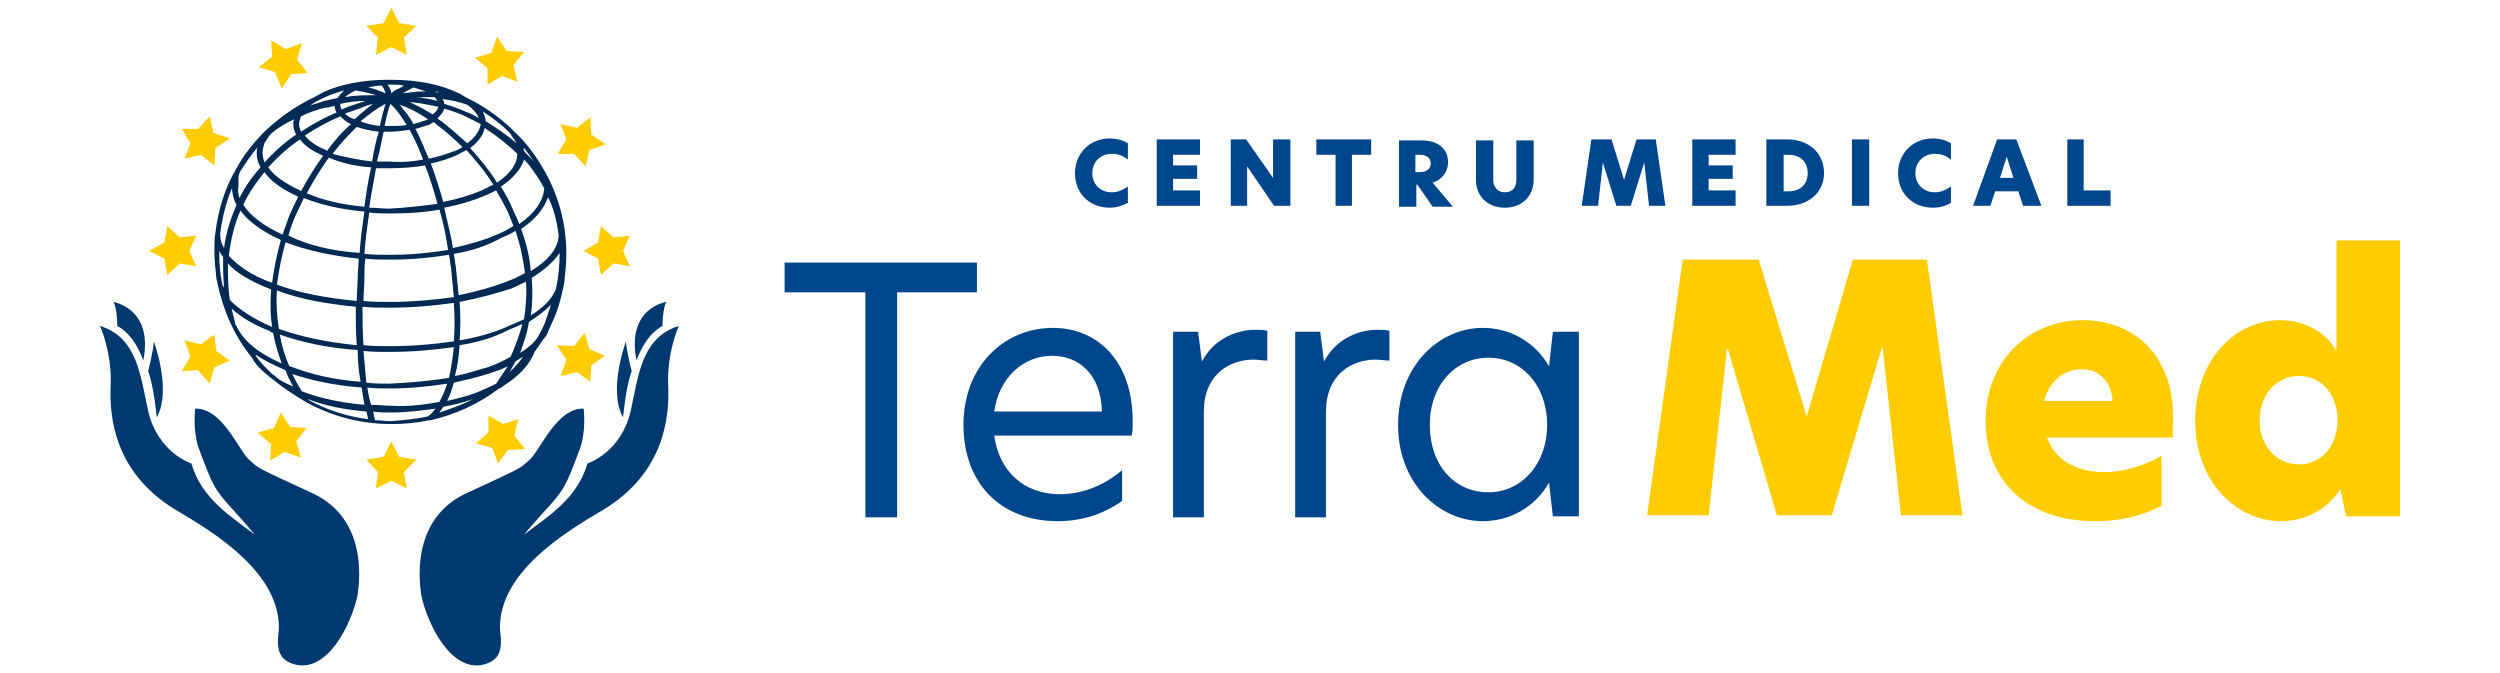 <svg xmlns="http://www.w3.org/2000/svg" xmlns:xlink="http://www.w3.org/1999/xlink" id="Layer_1" x="0px" y="0px" viewBox="0 0 260 70" style="enable-background:new 0 0 260 70;" xml:space="preserve">
<style type="text/css">
	.st0{fill-rule:evenodd;clip-rule:evenodd;fill:#00468C;}
	.st1{fill-rule:evenodd;clip-rule:evenodd;fill:#FFCC00;}
	.st2{fill-rule:evenodd;clip-rule:evenodd;fill:#002A54;}
	.st3{fill-rule:evenodd;clip-rule:evenodd;fill:#003870;}
</style>
<g>
	<path class="st0" d="M117.3,21.1v-1.7c-0.6,0.4-1.1,0.6-1.7,0.6c-1.1,0-2-0.8-2-2c0-1.2,0.9-2,2-2c0.7,0,1.2,0.2,1.7,0.6v-1.7   c-0.5-0.3-1.1-0.5-1.9-0.5c-2,0-3.6,1.5-3.6,3.6c0,2.2,1.6,3.6,3.6,3.6C116.1,21.6,116.7,21.4,117.3,21.1L117.3,21.1z M120.3,21.4   h4.5v-1.6h-2.8v-1.2h2.5v-1.4h-2.5v-1.1h2.8v-1.6h-4.5V21.4L120.3,21.4z M134.1,14.5h-1.7v4h0l-2.8-4H128v6.9h1.7v-4.1h0l2.8,4.1   h1.7V14.5L134.1,14.5z M138.9,21.4h1.7v-5.3h2v-1.6h-5.7v1.6h2V21.4L138.9,21.4z M149,19c1.2-0.4,1.6-1.4,1.6-2.1   c0-1.5-1.1-2.3-2.8-2.3h-2.3v6.9h1.8v-2.3h0.1l1.6,2.3h2.1L149,19L149,19z M147.2,17.8v-1.7h0.5c0.6,0,1.1,0.3,1.1,0.9   c0,0.5-0.4,0.9-1.1,0.9H147.2L147.2,17.8z M156.5,21.6c1.8,0,3-1.2,3-2.9v-4.1h-1.8v4.1c0,0.9-0.5,1.3-1.2,1.3   c-0.7,0-1.2-0.5-1.2-1.3v-4.1h-1.8v4.1C153.5,20.4,154.7,21.6,156.5,21.6L156.5,21.6z M166.7,16.9L166.7,16.9l1.4,4.5h1.5l1.4-4.5   h0l0.5,4.5h1.7l-1-6.9h-2l-1.3,4.2h0l-1.3-4.2h-2.1l-1,6.9h1.7L166.7,16.9L166.7,16.9z M176,21.4h4.5v-1.6h-2.8v-1.2h2.5v-1.4h-2.5   v-1.1h2.8v-1.6H176V21.4L176,21.4z M185.9,14.5h-2.2v6.9h2.2c2.2,0,3.8-1.4,3.8-3.4C189.7,15.9,188.1,14.5,185.9,14.5L185.9,14.5z    M185.5,16.1h0.5c1.2,0,2,0.7,2,1.9c0,1.2-0.8,1.9-2,1.9h-0.5V16.1L185.5,16.1z M192.6,21.4h1.8v-6.9h-1.8V21.4L192.6,21.4z    M202.9,21.1v-1.7c-0.6,0.4-1.1,0.6-1.7,0.6c-1.1,0-2-0.8-2-2c0-1.2,0.9-2,2-2c0.7,0,1.2,0.2,1.7,0.6v-1.7   c-0.5-0.3-1.1-0.5-1.9-0.5c-2,0-3.6,1.5-3.6,3.6c0,2.2,1.6,3.6,3.6,3.6C201.8,21.6,202.4,21.4,202.9,21.1L202.9,21.1z M212.3,21.4   l-2.6-6.9h-2l-2.5,6.9h1.8l0.5-1.5h2.4l0.5,1.5H212.3L212.3,21.4z M208.7,16.3l0.7,2.2H208L208.7,16.3L208.7,16.3z M215,21.4h4.5   v-1.6h-2.8v-5.3H215V21.4z"></path>
	<g>
		<path class="st0" d="M90,53.8h3.3V30.4h8.3v-3.1h-20v3.1H90V53.8L90,53.8z M117.8,43.8c0,0.6,0,1-0.1,1.5h-14.3    c0.5,3.8,3.2,6.1,6.8,6.1c2.2,0,4.5-0.8,6.5-2.5v3.2c-2,1.4-4.2,2.1-6.7,2.1c-6,0-9.8-4-9.8-10c0-6.2,4.3-10.1,9.3-10.1    C114.1,34.1,117.8,37.5,117.8,43.8L117.8,43.8z M103.4,42.8h11.2c-0.1-4-2.5-5.8-5.2-5.8C106.5,37,103.9,39.2,103.4,42.8    L103.4,42.8z M121.9,53.8h3.3v-11c0-3.8,2.6-5.4,5.2-5.4c0.5,0,0.9,0.1,1.4,0.1v-3.1c-0.4-0.1-0.8-0.1-1.3-0.1    c-1.7,0-4.2,0.8-5.5,3.3h0l-0.4-3.1h-2.6V53.8L121.9,53.8z M134.6,53.8h3.3v-11c0-3.8,2.6-5.4,5.2-5.4c0.5,0,0.9,0.1,1.4,0.1v-3.1    c-0.4-0.1-0.8-0.1-1.3-0.1c-1.7,0-4.2,0.8-5.5,3.3h0l-0.4-3.1h-2.6V53.8L134.6,53.8z M154.2,54.2c2.8,0,5.4-1.4,6.9-4l0.4,3.5h2.7    V34.5h-2.7l-0.4,3.6c-1.5-2.6-4.1-4-6.9-4c-4.5,0-8.8,3.9-8.8,10.1C145.4,50.3,149.7,54.2,154.2,54.2L154.2,54.2z M154.8,51.2    c-3.5,0-6.1-2.8-6.1-7c0-4.2,2.7-7,6.1-7c3.4,0,6.1,2.8,6.1,7C160.9,48.3,158.2,51.2,154.8,51.2z"></path>
		<path class="st1" d="M179.6,36.3h0.1l5.1,17.3h5.7l5.2-17.4h0.1l1.9,17.4h6.4l-3.7-26.6h-7.7l-4.8,16.3h0l-5-16.3H175l-3.7,26.6    h6.4L179.6,36.3L179.6,36.3z M226,43.4c0-6.6-4.2-10.1-9.4-10.1c-5.7,0-10.1,4.3-10.1,10.5c0,6,4.1,10.4,11.4,10.4    c2.5,0,4.8-0.5,6.9-1.6v-5.2c-1.8,1-3.8,1.7-6,1.7c-2.7,0-5.1-1.2-5.9-3.6h13.1C225.9,44.9,226,44.2,226,43.4L226,43.4z     M212.6,41.7c0.5-2.1,2.1-3.3,3.9-3.3c1.9,0,3.1,1.4,3.2,3.3H212.6L212.6,41.7z M237.2,54.2c2.9,0,5-1.5,6.2-3.3l0.6,2.8h5.6V25    H243v11.5c-1.1-1.9-3.2-3.2-5.9-3.2c-4.6,0-8.8,4.1-8.8,10.5C228.3,50.1,232.6,54.2,237.2,54.2L237.2,54.2z M239.1,48.3    c-2.4,0-4.1-2-4.1-4.6c0-2.6,1.7-4.6,4.1-4.6c2.3,0,4,1.9,4,4.6C243.1,46.4,241.4,48.3,239.1,48.3z"></path>
	</g>
	<path class="st2" d="M40.7,8.3L40.7,8.3L40.7,8.3l0.1,0c2.6,0,5,0.5,6.7,1.3c0.3,0.1,0.6,0.3,0.9,0.5c1.7,0.8,3.3,1.9,4.7,3.2   c0,0,0,0,0.1,0.1c0.1,0.1,0.1,0.1,0.2,0.2l0.1,0.1c1.3,1.2,2.3,2.6,3.2,4.2l0,0l0,0l0,0l0,0l0,0l0,0l0,0c1.4,2.5,2.2,5.4,2.2,8.5   c0,1-0.1,1.9-0.2,2.8l0,0.1l0,0l0,0c-0.3,1.6-0.7,3.1-1.4,4.5c-0.1,0.2-0.2,0.5-0.3,0.7c0,0,0,0,0,0c-0.1,0.3-0.3,0.6-0.5,0.8   c-0.3,0.4-0.6,0.9-0.9,1.3c-0.5,1.3-1.6,2.5-3.2,3.5c-0.1,0.1-0.3,0.2-0.4,0.3c0,0,0,0-0.1,0c-2.1,1.6-4.5,2.7-7.1,3.3l0,0   c-0.1,0-0.2,0.1-0.2,0c-1.3,0.3-2.6,0.4-3.9,0.4c-3.2,0-6.2-0.8-8.9-2.3l0,0l0,0l0,0c-1.2-0.7-2.4-1.5-3.5-2.4   c-0.9-0.7-1.7-1.4-2.1-2.2c-1.8-2.2-3-4.9-3.6-7.8c0-0.2-0.1-0.3-0.1-0.5c-0.1-0.9-0.2-1.9-0.2-2.8c0-0.7,0-1.3,0.1-1.9l0,0l0,0   l0,0v0c0.3-2.4,1-4.7,2.2-6.7l0,0l0,0l0,0l0,0l0,0l0,0l0,0c0.8-1.5,1.9-2.8,3-3.9c1.5-1.4,3.2-2.6,5.1-3.5c0.3-0.2,0.6-0.3,0.9-0.5   c1.7-0.8,4.1-1.3,6.7-1.3h0l0,0l0.1,0h0l0.1,0l0,0L40.7,8.3L40.7,8.3L40.7,8.3z M40.1,9.7c0-0.1-0.1-0.2-0.1-0.3   c-0.1-0.2-0.2-0.4-0.3-0.5c-0.5,0-1,0.1-1.4,0.2C38.9,9.2,39.6,9.5,40.1,9.7L40.1,9.7z M40.3,8.8c0.1,0.1,0.1,0.2,0.2,0.3   c0.1,0.2,0.2,0.4,0.2,0.6c0.2-0.2,0.5-0.4,0.8-0.5C41.7,9.1,41.9,9,42,8.9c-0.4-0.1-0.9-0.1-1.4-0.1l0,0h-0.1h-0.1h-0.1L40.3,8.8   L40.3,8.8L40.3,8.8L40.3,8.8z M39.1,9.9c-0.3-0.1-0.7-0.2-1.1-0.3c-0.3-0.1-0.7-0.1-1-0.2l-0.2,0.1c-0.4,0.2-0.7,0.4-0.9,0.6   C37,9.9,38,9.9,39.1,9.9L39.1,9.9z M43,9.1c-0.4,0.2-0.8,0.4-1.1,0.6l0,0c0.8-0.1,1.6-0.2,2.4-0.2l0,0C43.9,9.4,43.4,9.2,43,9.1   L43,9.1z M41.6,10.9c0.2,0.3,0.4,0.6,0.7,0.9c0.2,0.3,0.5,0.7,0.7,1.1c0.5-0.1,0.9-0.3,1.3-0.4c0.1,0,0.2-0.1,0.2-0.1   C43.5,11.7,42.5,11.2,41.6,10.9L41.6,10.9z M43.2,13.4c0.5,0.9,0.9,2,1.4,3.1c1-0.2,1.9-0.5,2.7-0.8c0.3-0.1,0.5-0.2,0.8-0.4   c-0.8-0.8-1.7-1.6-2.5-2.2c-0.2-0.1-0.3-0.3-0.5-0.4c-0.2,0.1-0.3,0.2-0.5,0.3C44.1,13.1,43.7,13.3,43.2,13.4L43.2,13.4z M44.8,17   c0.5,1.3,0.9,2.6,1.3,4c1.5-0.3,2.8-0.7,4-1.2c0.4-0.2,0.8-0.4,1.2-0.6c-0.8-1.3-1.8-2.5-2.8-3.6c-0.3,0.2-0.6,0.3-0.9,0.5   C46.7,16.5,45.8,16.8,44.8,17L44.8,17z M46.2,21.6c0.3,1.4,0.7,2.8,0.9,4.2c1.8-0.4,3.5-0.9,4.8-1.5c0.5-0.2,1-0.5,1.5-0.8   C53.2,23,53,22.5,52.8,22c-0.4-0.8-0.8-1.5-1.2-2.2c-0.4,0.2-0.8,0.4-1.3,0.6C49.1,20.9,47.8,21.3,46.2,21.6L46.2,21.6z M47.2,26.4   c0.1,0.4,0.1,0.9,0.2,1.3c0.1,1,0.2,2,0.3,3c2-0.4,3.7-0.9,5.2-1.5c0.6-0.2,1.1-0.5,1.7-0.8c-0.2-1.5-0.5-3-1-4.4   c-0.4,0.3-0.9,0.5-1.4,0.7C50.8,25.5,49.1,26.1,47.2,26.4L47.2,26.4z M47.8,31.4c0.1,1.4,0.1,2.7,0,4c1.8-0.3,3.5-0.8,4.9-1.4   c0.6-0.3,1.2-0.5,1.8-0.8c0.2-1.3,0.3-2.6,0.2-3.9c-0.5,0.2-1,0.5-1.5,0.7C51.7,30.5,49.8,31,47.8,31.4L47.8,31.4z M47.8,35.9   c-0.1,1.2-0.2,2.2-0.5,3.2c1.2-0.2,2.3-0.6,3.4-0.9c0.9-0.3,1.7-0.7,2.4-1.1c0.5-1.1,0.9-2.2,1.2-3.3l0-0.1   c-0.4,0.2-0.9,0.4-1.4,0.6C51.4,35.1,49.7,35.6,47.8,35.9L47.8,35.9z M47.2,39.8c-0.2,0.7-0.4,1.3-0.7,1.9c1.3-0.3,2.5-0.6,3.6-1.1   c0.5-0.2,1.1-0.5,1.5-0.7c0.4-0.6,0.8-1.2,1.2-1.8c-0.6,0.3-1.2,0.5-1.8,0.7C49.8,39.2,48.5,39.5,47.2,39.8L47.2,39.8z M46.1,42.3   c-0.1,0.2-0.3,0.4-0.4,0.6l0,0c1.2-0.4,2.4-0.8,3.5-1.4C48.1,41.9,47.2,42.1,46.1,42.3L46.1,42.3z M44.5,43.3   c0.3-0.2,0.5-0.4,0.7-0.7l0.1-0.1c-1.5,0.2-3,0.4-4.6,0.4c-0.7,0-1.3,0-1.9-0.1c0.1,0.3,0.1,0.6,0.2,0.9c0.5,0,1.1,0.1,1.6,0.1   C41.9,43.7,43.2,43.6,44.5,43.3L44.5,43.3z M45.7,41.8c0.3-0.6,0.6-1.2,0.8-1.9c-1.9,0.3-3.9,0.5-6,0.5c-0.8,0-1.6,0-2.3-0.1   c0.1,0.6,0.2,1.2,0.4,1.8c0.7,0,1.4,0.1,2.1,0.1C42.4,42.3,44.1,42.1,45.7,41.8L45.7,41.8z M46.7,39.3c0.2-1,0.4-2.1,0.5-3.2   c-2.1,0.3-4.3,0.5-6.7,0.5c-0.9,0-1.8,0-2.7-0.1c0.1,1.1,0.2,2.2,0.3,3.3c0.8,0.1,1.6,0.1,2.4,0.1C42.7,39.8,44.8,39.6,46.7,39.3   L46.7,39.3z M47.2,35.5c0.1-1.3,0.1-2.6,0-4c-2.1,0.3-4.4,0.5-6.7,0.5c-1,0-1.9,0-2.8-0.1c0,1.3,0,2.7,0.1,4   c0.9,0.1,1.8,0.1,2.8,0.1C42.9,36,45.2,35.8,47.2,35.5L47.2,35.5z M47.2,30.9c-0.1-1-0.2-2-0.3-3.1c-0.1-0.4-0.1-0.9-0.2-1.3   c-1.9,0.3-3.9,0.5-6,0.5c-0.9,0-1.9,0-2.7-0.1c-0.1,0.6-0.1,1.3-0.1,2c0,0.8-0.1,1.6-0.1,2.4c0.9,0.1,1.9,0.1,2.8,0.1   C42.8,31.4,45.1,31.2,47.2,30.9L47.2,30.9z M46.6,26c-0.2-1.4-0.5-2.9-0.9-4.2c-1.6,0.3-3.3,0.4-5.1,0.4c-0.7,0-1.5,0-2.2-0.1   c-0.2,1.4-0.4,2.8-0.5,4.3c0.9,0.1,1.8,0.1,2.7,0.1C42.7,26.5,44.7,26.3,46.6,26L46.6,26z M45.5,21.2c-0.4-1.4-0.8-2.8-1.3-4   c-1.1,0.2-2.4,0.3-3.7,0.3c-0.5,0-0.9,0-1.4,0c-0.2,1.3-0.5,2.6-0.7,4.1c0.7,0,1.4,0.1,2.1,0.1C42.3,21.6,44,21.4,45.5,21.2   L45.5,21.2z M44,16.6c-0.4-1.1-0.9-2.2-1.4-3.1c-0.7,0.1-1.4,0.2-2.1,0.2c-0.2,0-0.4,0-0.6,0c-0.2,0.9-0.4,2-0.7,3.1   c0.4,0,0.8,0,1.3,0C41.8,16.9,43,16.8,44,16.6L44,16.6z M42.3,13c-0.2-0.3-0.4-0.6-0.6-0.9c-0.3-0.5-0.7-0.9-1.1-1.3   c-0.2,0.5-0.4,1.3-0.6,2.3c0.1,0,0.3,0,0.5,0C41.2,13.1,41.8,13.1,42.3,13L42.3,13z M38.3,43.6c-0.1-0.3-0.1-0.6-0.2-0.8   c-2.3-0.2-4.3-0.6-6.1-1.3l0.1,0.1C33.9,42.6,36,43.3,38.3,43.6L38.3,43.6z M37.9,42.1c-0.1-0.6-0.2-1.2-0.3-1.8   c-2.7-0.2-5.1-0.7-7.2-1.4c0.3,0.6,0.6,1.2,1,1.8C33.2,41.4,35.5,41.9,37.9,42.1L37.9,42.1z M37.5,39.7c-0.2-1.1-0.3-2.2-0.3-3.3   c-3.1-0.2-5.8-0.8-8.1-1.6c0.2,1.1,0.5,2.2,1,3.3l0.1,0C32.2,38.9,34.7,39.5,37.5,39.7L37.5,39.7z M37.1,35.9   c-0.1-1.3-0.1-2.7-0.1-4c-3.1-0.3-5.9-0.8-8.2-1.7c-0.1,1.3,0,2.7,0.2,4C31.2,35,34,35.6,37.1,35.9L37.1,35.9z M37.1,31.3   c0-0.8,0.1-1.6,0.1-2.4c0-0.7,0.1-1.3,0.1-2c-2.9-0.3-5.5-0.9-7.6-1.7c-0.4,1.4-0.7,2.9-0.9,4.4C31.2,30.5,34,31,37.1,31.3   L37.1,31.3z M37.4,26.3c0.1-1.5,0.3-2.9,0.5-4.3c-2.4-0.2-4.5-0.7-6.3-1.4c-0.3,0.6-0.6,1.3-0.9,1.9c-0.3,0.7-0.5,1.3-0.7,2   C32,25.5,34.5,26.1,37.4,26.3L37.4,26.3z M37.9,21.5c0.2-1.5,0.4-2.8,0.7-4.1c-1.7-0.1-3.2-0.5-4.4-1c-0.8,1.1-1.6,2.4-2.3,3.7   C33.5,20.8,35.6,21.3,37.9,21.5L37.9,21.5z M38.7,16.8c0.2-1.2,0.4-2.2,0.7-3.1c-0.9-0.1-1.7-0.3-2.3-0.5c-0.8,0.8-1.7,1.7-2.5,2.8   C35.7,16.3,37.1,16.6,38.7,16.8L38.7,16.8z M39.5,13.1c0.2-0.9,0.4-1.7,0.6-2.3c-0.4,0.2-0.9,0.5-1.3,0.8c-0.4,0.3-0.8,0.6-1.3,1   C38.1,12.9,38.8,13,39.5,13.1L39.5,13.1z M42.6,10.6c0.8,0.4,1.6,0.8,2.4,1.3c0.3-0.2,0.5-0.5,0.6-0.8   C44.6,10.9,43.6,10.7,42.6,10.6L42.6,10.6z M45.5,12.3c0.1,0.1,0.2,0.2,0.4,0.3c0.9,0.7,1.8,1.5,2.7,2.3c0.8-0.6,1.3-1.3,1.4-2   c-0.6-0.3-1.2-0.6-1.8-0.9c-0.7-0.3-1.3-0.5-2-0.7C46.1,11.7,45.8,12,45.5,12.3L45.5,12.3z M48.9,15.4c1,1.1,2,2.3,2.8,3.6   c1.3-0.9,2.1-1.9,2.1-3c-1-1-2.2-1.9-3.4-2.7C50.3,14,49.8,14.7,48.9,15.4L48.9,15.4z M52.1,19.4c0.4,0.7,0.9,1.5,1.2,2.3   c0.2,0.5,0.5,1,0.7,1.6c1.6-1.1,2.5-2.4,2.6-3.7c-0.4-0.8-0.9-1.5-1.4-2.2c-0.2-0.3-0.5-0.6-0.7-0.8C54.2,17.6,53.3,18.6,52.1,19.4   L52.1,19.4z M54.2,23.8c0.5,1.4,0.9,2.9,1,4.4c1.8-1.1,2.9-2.4,2.9-3.8l0,0c-0.2-1.4-0.5-2.7-1.1-3.9   C56.6,21.7,55.6,22.9,54.2,23.8L54.2,23.8z M55.3,28.9c0.1,1.3,0.1,2.6-0.1,3.9c1.3-0.8,2.2-1.7,2.6-2.7c0.3-1.3,0.4-2.6,0.4-3.8   C57.6,27.2,56.6,28.1,55.3,28.9L55.3,28.9z M55,33.5c0,0.2-0.1,0.4-0.1,0.6c-0.2,0.9-0.5,1.7-0.8,2.6c0.8-0.5,1.4-1,1.8-1.6   c0.3-0.5,0.6-1.1,0.8-1.6l0,0l0,0c0.2-0.6,0.4-1.2,0.6-1.8C56.7,32.3,55.9,32.9,55,33.5L55,33.5z M53.6,37.6   c-0.2,0.4-0.4,0.7-0.6,1.1l0,0c0.5-0.5,1-1,1.4-1.6C54.2,37.2,53.9,37.4,53.6,37.6L53.6,37.6z M30.5,40.2c-0.3-0.5-0.6-1.1-0.8-1.7   c-1.2-0.5-2.2-1-3.1-1.6l0,0.1c0.4,0.6,0.9,1.1,1.4,1.6c0.2,0.2,0.4,0.4,0.6,0.5C29.1,39.6,29.8,39.9,30.5,40.2L30.5,40.2z    M29.3,37.8c-0.4-1.1-0.7-2.1-0.9-3.2c-0.1,0-0.3-0.1-0.4-0.2c-1.6-0.6-2.9-1.4-3.9-2.3c0.1,0.6,0.3,1.1,0.4,1.7   c0,0,0.1,0.1,0.1,0.1C25.3,35.5,27,36.8,29.3,37.8L29.3,37.8z M28.3,34c-0.2-1.3-0.2-2.6-0.1-3.9c-0.2-0.1-0.3-0.1-0.5-0.2   c-1.7-0.7-3.1-1.5-4-2.5c0,0.9,0,1.9,0.1,2.9c0,0.3,0.1,0.6,0.1,0.9C24.9,32.2,26.4,33.2,28.3,34L28.3,34L28.3,34z M28.3,29.4   c0.2-1.5,0.5-3,0.9-4.4l-0.1-0.1c-1.8-0.8-3.3-1.9-4.1-3c-0.6,1.4-1,3-1.2,4.7c0.9,1,2.3,2,4.2,2.7L28.3,29.4L28.3,29.4z    M29.4,24.4c0.2-0.7,0.5-1.4,0.7-2c0.3-0.7,0.6-1.3,0.9-1.9l-0.1-0.1c-1.5-0.7-2.7-1.5-3.4-2.5c-0.8,1-1.6,2.1-2.2,3.4   C26,22.4,27.4,23.5,29.4,24.4L29.4,24.4L29.4,24.4z M31.3,19.9c0.7-1.3,1.5-2.6,2.3-3.7l0,0c-1.1-0.5-1.9-1-2.4-1.7   c-1.2,0.8-2.3,1.8-3.3,2.9l0,0c0.6,0.9,1.8,1.7,3.3,2.4L31.3,19.9L31.3,19.9z M34,15.7c0.8-1.1,1.6-2,2.5-2.8   c-0.5-0.2-0.8-0.5-1.1-0.8c-1.2,0.5-2.5,1.2-3.7,2c0.5,0.6,1.2,1.1,2.2,1.5L34,15.7L34,15.7z M36.9,12.4c0.5-0.5,1-0.9,1.5-1.3   c0.1-0.1,0.3-0.2,0.4-0.3c-0.4,0.1-0.8,0.2-1.2,0.4c-0.5,0.2-1.1,0.4-1.7,0.6C36.1,12.1,36.5,12.3,36.9,12.4L36.9,12.4L36.9,12.4z    M43.4,10.1c0.7,0.1,1.4,0.2,2.1,0.4c-0.1-0.1-0.2-0.3-0.3-0.4C44.6,10.1,44,10.1,43.4,10.1L43.4,10.1z M46.2,10.8   c0.7,0.2,1.5,0.5,2.2,0.8c0.5,0.2,1,0.4,1.4,0.7c-0.2-0.5-0.6-1-1.2-1.4c-0.8-0.3-1.7-0.5-2.6-0.6C46.1,10.4,46.2,10.6,46.2,10.8   L46.2,10.8z M50.5,12.6c1.1,0.7,2.2,1.4,3.2,2.3c0-0.1-0.1-0.1-0.1-0.2c-0.2-0.3-0.4-0.6-0.6-0.9c-0.8-0.8-1.8-1.6-2.8-2.2   C50.4,12,50.5,12.3,50.5,12.6L50.5,12.6z M54.5,15.7c0.3,0.4,0.7,0.7,1,1.1c-0.3-0.5-0.7-1-1-1.4C54.4,15.5,54.5,15.6,54.5,15.7   L54.5,15.7z M23.3,29.9c-0.1-1.1-0.1-2.2-0.1-3.2c-0.2-0.2-0.3-0.4-0.4-0.6l0,0.2c0,1.1,0.1,2.2,0.3,3.2   C23.1,29.6,23.2,29.8,23.3,29.9L23.3,29.9z M23.3,25.8c0.2-1.6,0.7-3.1,1.3-4.5c-0.3-0.5-0.4-1.1-0.5-1.7c-0.6,1.5-1,3.1-1.2,4.7   C22.9,24.9,23,25.3,23.3,25.8L23.3,25.8z M24.9,20.6c0.6-1.2,1.3-2.2,2.2-3.2c-0.3-0.5-0.4-1-0.4-1.5c0-0.2,0-0.4,0.1-0.6   c-0.7,0.8-1.2,1.6-1.8,2.5l0,0l0,0l0,0l0,0c-0.1,0.2-0.2,0.5-0.2,0.7c0,0.3,0,0.6,0,0.9C24.7,19.9,24.8,20.2,24.9,20.6L24.9,20.6z    M27.5,16.9c1-1.1,2.1-2.1,3.3-2.9c-0.2-0.4-0.3-0.7-0.3-1.1c0-0.2,0-0.3,0.1-0.5c-0.9,0.4-1.7,0.9-2.4,1.5c-0.3,0.3-0.5,0.7-0.7,1   c-0.1,0.3-0.2,0.7-0.2,1C27.3,16.2,27.4,16.6,27.5,16.9L27.5,16.9z M31.3,13.7c1.2-0.8,2.5-1.5,3.7-2c-0.1-0.2-0.2-0.4-0.2-0.6   l0-0.1c-0.3,0.1-0.7,0.2-1,0.2c-0.8,0.2-1.7,0.5-2.5,0.9c-0.1,0.3-0.2,0.6-0.2,0.9C31.1,13.1,31.2,13.4,31.3,13.7L31.3,13.7z    M35.5,11.4c0.6-0.3,1.3-0.5,1.9-0.7c0.2-0.1,0.4-0.1,0.6-0.2c-0.9,0-1.7,0.1-2.6,0.3c0,0.1,0,0.1,0,0.2   C35.4,11.1,35.5,11.3,35.5,11.4L35.5,11.4z M45.4,9.6l0.3,0l-0.4-0.1L45.4,9.6L45.4,9.6z M32.2,11c0.5-0.2,1-0.3,1.5-0.5   c0.5-0.1,0.9-0.2,1.4-0.3c0.2-0.3,0.4-0.5,0.7-0.8c-1,0.3-1.9,0.6-2.8,1.1C32.6,10.7,32.4,10.9,32.2,11z"></path>
	<g>
		<g>
			<path class="st3" d="M65.6,42.7c-1,4.4-4.5,5.5-4.5,5.5c-1.1,3.7-4.1,5.5-6.6,7.4c0.5-0.6,1.1-1.3,2.1-2.4     c2.1-2.3,2.2-2.5,3.7-6.5c0.7-1.9,0.4-4.2,0.4-4.2c-2.8-0.1-4.5,4.3-5.6,5.3c-1.2,1-0.1,0.5-6.6,3.5c-6.5,3-4.6,11-4.6,11     c1,3.8,3.7,8.1,7,6.6c1.3-0.6,1.3-1.9,1.1-3.4c-0.2-5.9,6.7-10.1,10.6-12.4c6.6-3.9,7-9.9,6.9-12.8c-0.2-3.6,1.1-6.4,1.1-6.4     C66.7,35.1,66.4,39.1,65.6,42.7z"></path>
			<path class="st3" d="M66.2,37.5c0,0,0.8-2.6,2.7-3.6c0,0,0-1.8,0.4-2.5C69.3,31.4,65.1,32,66.2,37.5z"></path>
			<path class="st3" d="M65.1,35.5c0,0-1.9,5.1-0.3,7.9c0,0,0.3-3.3,0.9-4.8C65.7,38.7,65.1,36.2,65.1,35.5z"></path>
		</g>
		<g>
			<path class="st3" d="M15.4,42.7c1,4.4,4.5,5.5,4.5,5.5c1.1,3.7,4.1,5.5,6.6,7.4c-0.5-0.6-1.1-1.3-2.1-2.4     c-2.1-2.3-2.2-2.5-3.7-6.5c-0.7-1.9-0.4-4.2-0.4-4.2c2.8-0.1,4.5,4.3,5.6,5.3c1.2,1,0.1,0.5,6.6,3.5c6.5,3,4.6,11,4.6,11     c-1,3.8-3.7,8.1-7,6.6c-1.3-0.6-1.3-1.9-1.1-3.4c0.2-5.9-6.7-10.1-10.6-12.4c-6.6-3.9-7-9.9-6.9-12.8c0.2-3.6-1.1-6.4-1.1-6.4     C14.3,35.1,14.6,39.1,15.4,42.7z"></path>
			<path class="st3" d="M14.9,37.5c0,0-0.8-2.6-2.7-3.6c0,0,0-1.8-0.4-2.5C11.7,31.4,16,32,14.9,37.5z"></path>
			<path class="st3" d="M16,35.5c0,0,1.9,5.1,0.3,7.9c0,0-0.3-3.3-0.9-4.8C15.4,38.7,16,36.2,16,35.5z"></path>
		</g>
	</g>
	<g>
		<polygon class="st1" points="40.7,0.8 41.5,2.4 43.3,2.7 42,3.9 42.3,5.7 40.7,4.9 39.1,5.7 39.3,3.9 38.1,2.7 39.9,2.4   "></polygon>
		<polygon class="st1" points="40.7,45.9 41.5,47.5 43.3,47.8 42,49.1 42.3,50.8 40.7,50 39.1,50.8 39.3,49.1 38.1,47.8 39.9,47.5       "></polygon>
		<polygon class="st1" points="28.2,4.2 29.7,5.1 31.4,4.5 30.9,6.2 32,7.6 30.3,7.7 29.3,9.2 28.6,7.5 26.9,7 28.3,5.9   "></polygon>
		<polygon class="st1" points="50.8,43.2 52.3,44.1 53.9,43.6 53.5,45.3 54.6,46.7 52.8,46.8 51.8,48.2 51.2,46.6 49.5,46.1     50.8,45   "></polygon>
		<polygon class="st1" points="18.9,13.4 20.6,13.4 21.8,12.1 22.2,13.8 23.9,14.4 22.4,15.4 22.3,17.2 20.9,16.1 19.2,16.5     19.8,14.9   "></polygon>
		<polygon class="st1" points="57.9,35.9 59.7,36 60.8,34.6 61.3,36.3 62.9,37 61.5,38 61.4,39.7 60,38.7 58.3,39.1 58.9,37.4   "></polygon>
		<polygon class="st1" points="15.5,26.1 17.1,25.2 17.4,23.5 18.7,24.7 20.4,24.5 19.7,26.1 20.4,27.7 18.7,27.4 17.4,28.6     17.1,26.9   "></polygon>
		<polygon class="st1" points="60.7,26.1 62.2,25.2 62.5,23.5 63.8,24.7 65.5,24.5 64.8,26.1 65.5,27.7 63.8,27.4 62.5,28.6     62.2,26.9   "></polygon>
		<polygon class="st1" points="18.9,38.6 19.8,37.1 19.2,35.4 20.9,35.8 22.3,34.8 22.5,36.5 23.9,37.5 22.3,38.2 21.8,39.9     20.6,38.5   "></polygon>
		<polygon class="st1" points="58,16 58.9,14.5 58.3,12.9 60,13.3 61.4,12.2 61.5,14 63,15 61.3,15.6 60.9,17.3 59.7,16   "></polygon>
		<polygon class="st1" points="28.1,47.9 28.2,46.2 26.8,45 28.5,44.5 29.2,42.9 30.2,44.4 31.9,44.5 30.8,45.9 31.3,47.6 29.6,47       "></polygon>
		<polygon class="st1" points="50.7,8.8 50.7,7.1 49.4,6 51.1,5.5 51.7,3.8 52.7,5.3 54.5,5.4 53.4,6.8 53.8,8.5 52.2,7.9   "></polygon>
	</g>
</g>
</svg>